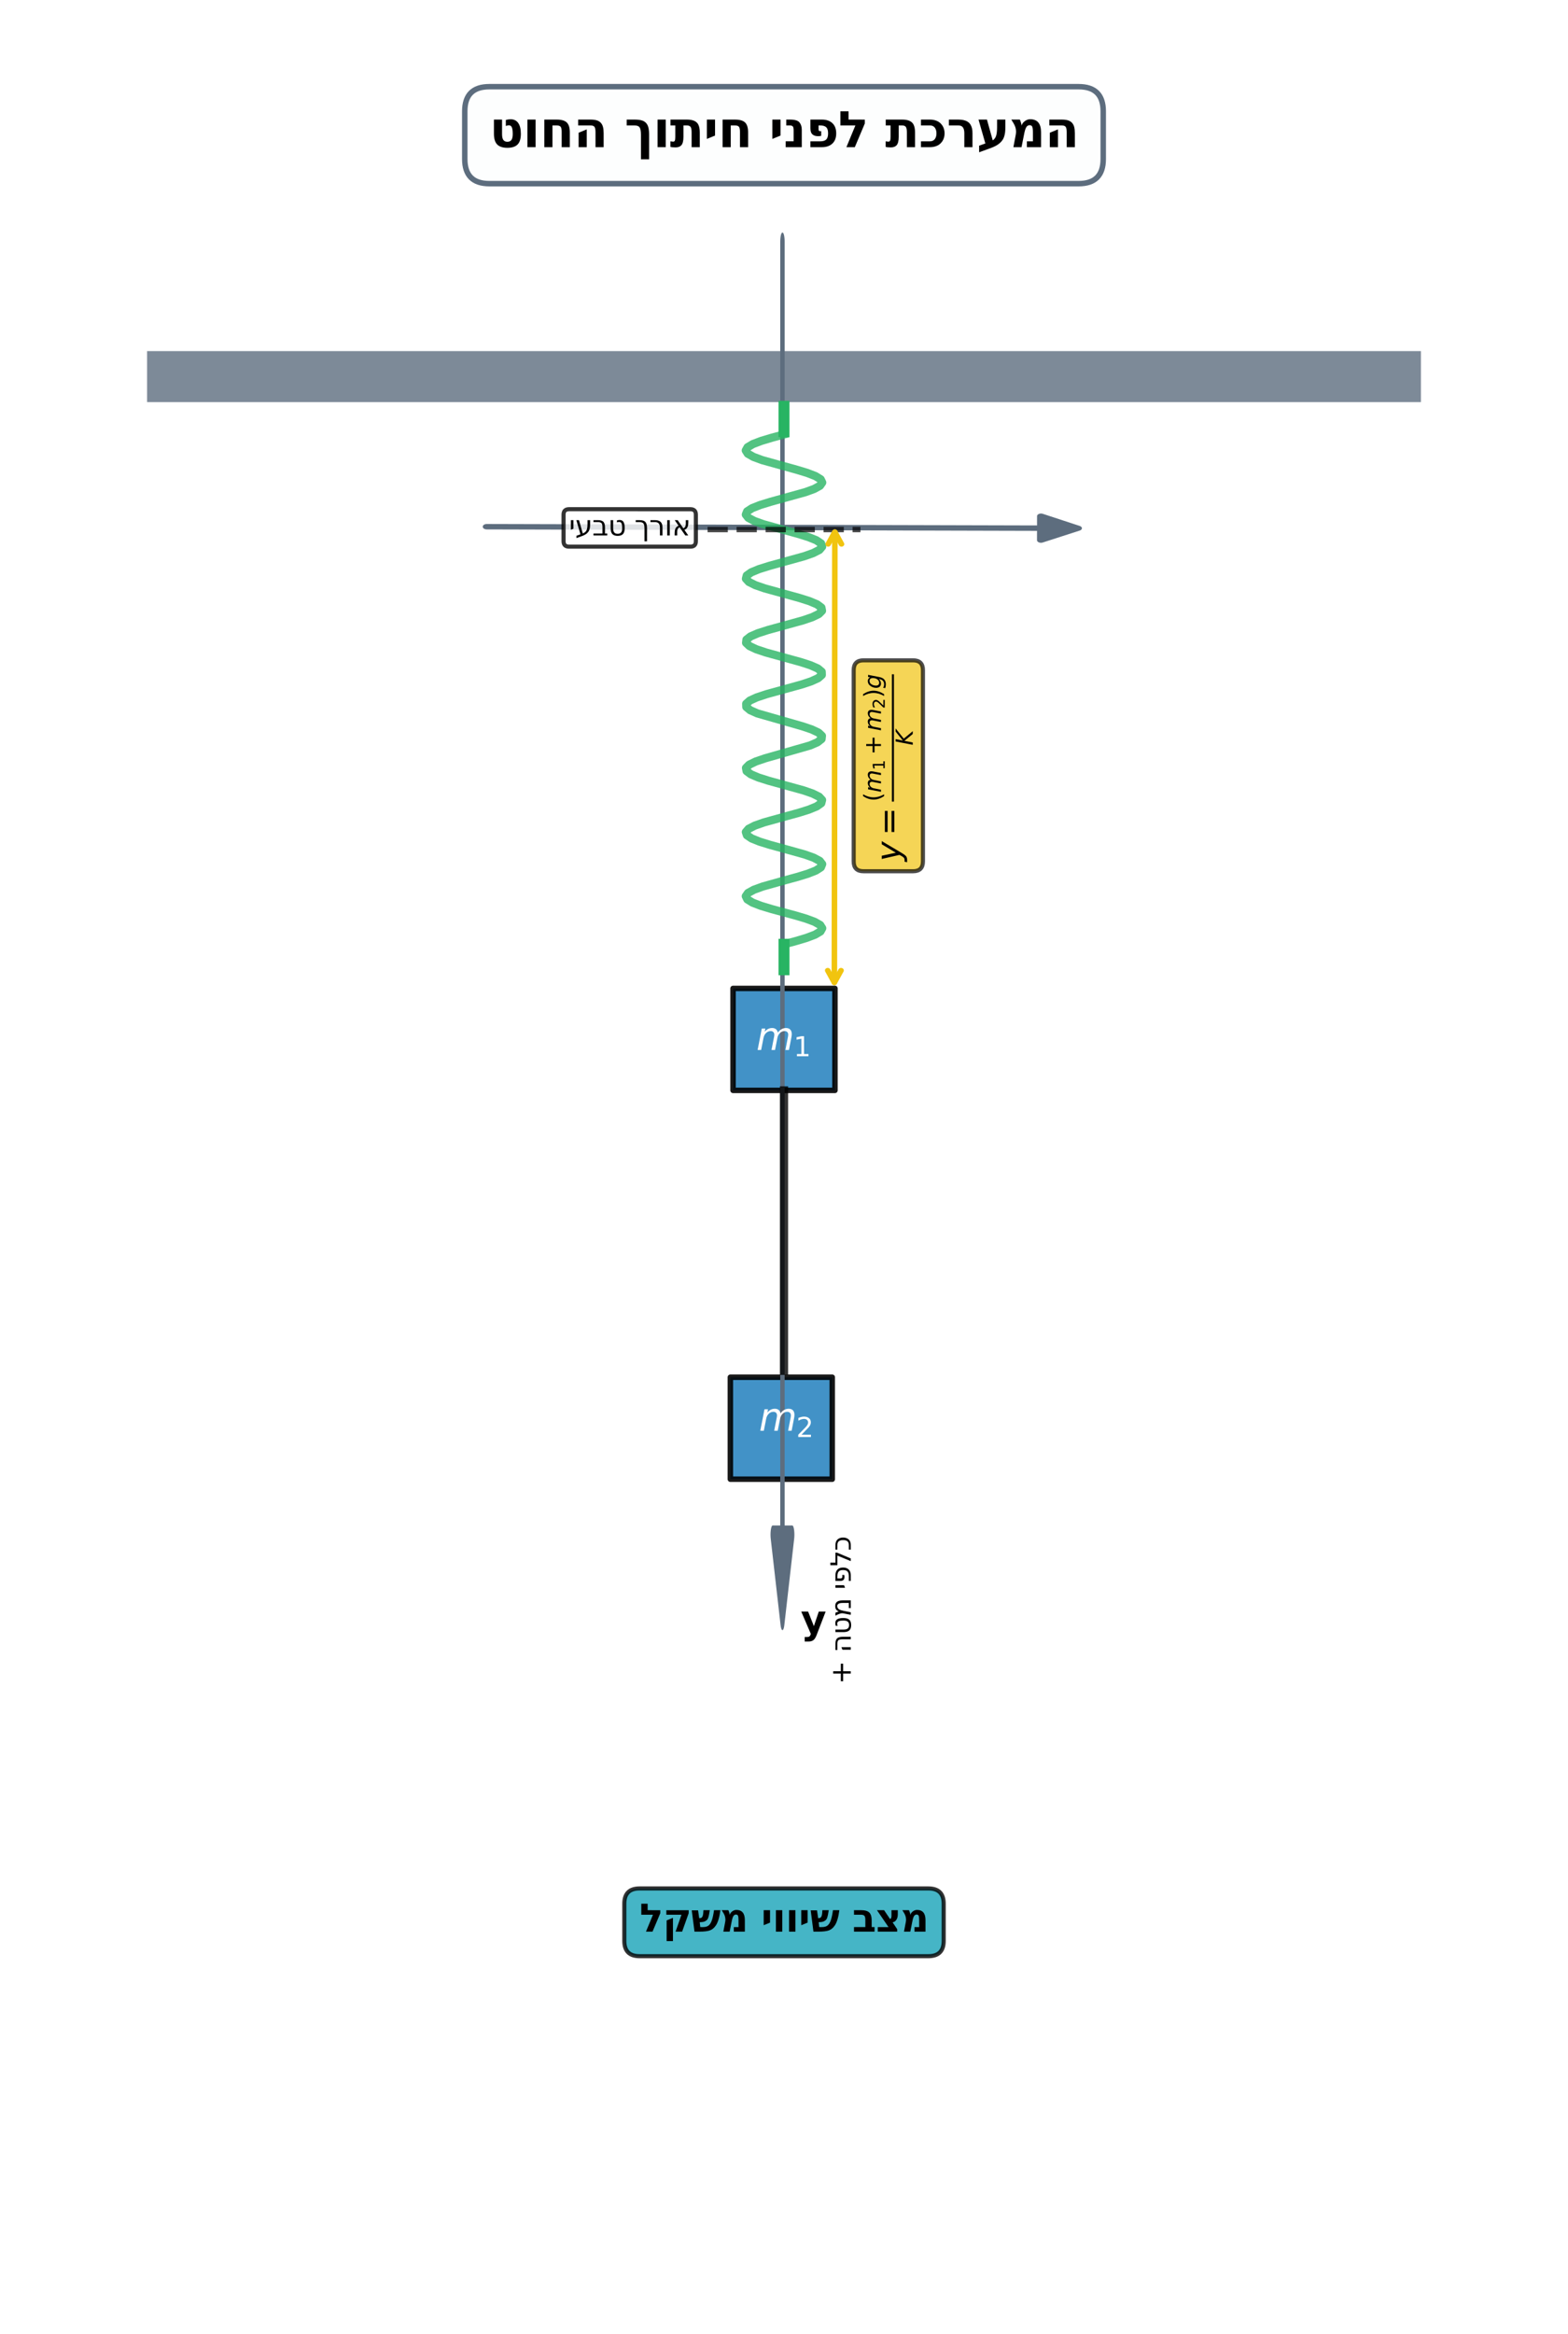 <?xml version="1.0" encoding="UTF-8" standalone="no"?>
<svg
   width="573.12pt"
   height="852.48pt"
   viewBox="0 0 573.12 852.48"
   version="1.1"
   id="svg83"
   sodipodi:docname="01_system_before_cut.svg"
   inkscape:version="1.4 (e7c3feb1, 2024-10-09)"
   xmlns:inkscape="http://www.inkscape.org/namespaces/inkscape"
   xmlns:sodipodi="http://sodipodi.sourceforge.net/DTD/sodipodi-0.dtd"
   xmlns:xlink="http://www.w3.org/1999/xlink"
   xmlns="http://www.w3.org/2000/svg"
   xmlns:svg="http://www.w3.org/2000/svg"
   xmlns:rdf="http://www.w3.org/1999/02/22-rdf-syntax-ns#"
   xmlns:cc="http://creativecommons.org/ns#"
   xmlns:dc="http://purl.org/dc/elements/1.1/">
  <sodipodi:namedview
     id="namedview83"
     pagecolor="#ffffff"
     bordercolor="#000000"
     borderopacity="0.25"
     inkscape:showpageshadow="2"
     inkscape:pageopacity="0.0"
     inkscape:pagecheckerboard="0"
     inkscape:deskcolor="#d1d1d1"
     inkscape:document-units="pt"
     inkscape:zoom="0.77626643"
     inkscape:cx="308.52809"
     inkscape:cy="508.20181"
     inkscape:window-width="1472"
     inkscape:window-height="890"
     inkscape:window-x="0"
     inkscape:window-y="38"
     inkscape:window-maximized="0"
     inkscape:current-layer="figure_1" />
  <defs
     id="defs1">
    <marker
       style="overflow:visible"
       id="Stop"
       refX="0"
       refY="0"
       orient="auto"
       inkscape:stockid="Stop"
       markerWidth="1"
       markerHeight="1"
       viewBox="0 0 1 1"
       inkscape:isstock="true"
       inkscape:collect="always"
       preserveAspectRatio="xMidYMid">
      <path
         style="fill:none;stroke:context-stroke;stroke-width:1"
         d="M 0,4 V -4"
         id="path23" />
    </marker>
    <style
       type="text/css"
       id="style1">*{stroke-linejoin: round; stroke-linecap: butt}</style>
    <clipPath
       id="p29f6ef23b9-9">
      <rect
         x="7.2"
         y="7.2"
         width="558.72"
         height="838.08"
         id="rect83-3" />
    </clipPath>
  </defs>
  <g
     id="figure_1">
    <g
       id="patch_1">
      <path
         d="M 0 852.48  L 573.12 852.48  L 573.12 0  L 0 0  z "
         style="fill: #ffffff"
         id="path1" />
    </g>
    <g
       id="patch_5-8"
       transform="matrix(1.01,0,0,-0.947,164.434,810.248)"
       style="stroke-linecap:butt;stroke-linejoin:round">
      <path
         d="m 53.76,510.048 4.656,9.312 H 53.807 V 659.04 H 53.713 V 519.36 H 49.104 Z"
         clip-path="url(#p29f6ef23b9-9)"
         style="fill:#5d6d7e;stroke:#5d6d7e;stroke-width:2;stroke-linecap:butt;stroke-linejoin:miter"
         id="path5-0"
         transform="matrix(0.002,0.997,-1.436,0.004,959.616,596.194)" />
    </g>
    <g
       id="axes_1">
      <g
         id="patch_2">
        <path
           d="M 53.76 146.88  L 519.36 146.88  L 519.36 128.256  L 53.76 128.256  z "
           clip-path="url(#p29f6ef23b9)"
           style="fill: #5d6d7e; opacity: 0.8"
           id="path2" />
      </g>
      <g
         id="patch_3">
        <path
           d="M 267.936 398.304  L 305.184 398.304  L 305.184 361.056  L 267.936 361.056  z "
           clip-path="url(#p29f6ef23b9)"
           style="fill: #2e86c1; opacity: 0.9; stroke: #000000; stroke-width: 2; stroke-linejoin: miter"
           id="path3" />
      </g>
      <g
         id="patch_4"
         transform="translate(-0.984,-25.588)">
        <path
           d="m 267.936,565.92 h 37.248 v -37.248 h -37.248 z"
           clip-path="url(#p29f6ef23b9)"
           style="opacity:0.9;fill:#2e86c1;stroke:#000000;stroke-width:2;stroke-linejoin:miter"
           id="path4" />
      </g>
      <g
         id="patch_5"
         transform="matrix(0.771,0,0,-3.381,244.545,2316.557)">
        <path
           d="m 53.76,510.048 4.656,9.312 H 53.807 V 659.04 H 53.713 V 519.36 H 49.104 Z"
           clip-path="url(#p29f6ef23b9)"
           style="fill:#5d6d7e;stroke:#5d6d7e;stroke-width:2;stroke-linejoin:miter"
           id="path5" />
      </g>
      <g
         id="line2d_1"
         transform="translate(0,11.81)">
        <path
           d="m 286.56,333.12 4.343,-1.171 3.912,-1.171 3.094,-1.171 1.969,-1.171 0.649,-1.171 -0.735,-1.171 -2.047,-1.171 -3.155,-1.171 -3.951,-1.171 -8.683,-2.343 -3.872,-1.171 -3.032,-1.171 -1.891,-1.171 -0.563,-1.171 0.821,-1.171 2.123,-1.171 3.215,-1.171 8.355,-2.343 4.312,-1.171 3.83,-1.171 2.968,-1.171 1.812,-1.171 0.477,-1.171 -0.906,-1.171 -2.199,-1.171 -3.274,-1.171 -8.4,-2.343 -4.294,-1.171 -3.786,-1.171 -2.904,-1.171 -1.733,-1.171 -0.39,-1.171 0.991,-1.171 2.274,-1.171 3.331,-1.171 8.442,-2.343 4.274,-1.171 3.741,-1.171 2.838,-1.171 1.653,-1.171 0.304,-1.171 -1.075,-1.171 -2.347,-1.171 -3.387,-1.171 -8.481,-2.343 -4.253,-1.171 -3.695,-1.171 -2.771,-1.171 -1.572,-1.171 -0.217,-1.171 1.159,-1.171 2.42,-1.171 3.442,-1.171 16.394,-4.685 2.703,-1.171 1.49,-1.171 0.13,-1.171 -1.243,-1.171 -2.493,-1.171 -3.495,-1.171 -16.352,-4.685 -2.634,-1.171 -1.408,-1.171 -0.043,-1.171 1.326,-1.171 2.564,-1.171 3.547,-1.171 12.756,-3.514 3.547,-1.171 2.564,-1.171 1.326,-1.171 -0.043,-1.171 -1.408,-1.171 -2.634,-1.171 -3.598,-1.171 -12.754,-3.514 -3.495,-1.171 -2.493,-1.171 -1.243,-1.171 0.13,-1.171 1.49,-1.171 2.703,-1.171 3.647,-1.171 12.746,-3.514 3.442,-1.171 2.42,-1.171 1.159,-1.171 -0.217,-1.171 -1.572,-1.171 -2.771,-1.171 -3.695,-1.171 -12.734,-3.514 -3.387,-1.171 -2.347,-1.171 -1.075,-1.171 0.304,-1.171 1.653,-1.171 2.838,-1.171 3.741,-1.171 12.717,-3.514 3.331,-1.171 2.274,-1.171 0.991,-1.171 -0.39,-1.171 -1.733,-1.171 -2.903,-1.171 -3.786,-1.171 -12.694,-3.514 -3.274,-1.171 -2.199,-1.171 -0.906,-1.171 0.477,-1.171 1.812,-1.171 2.968,-1.171 3.83,-1.171 12.667,-3.514 3.215,-1.171 2.123,-1.171 0.821,-1.171 -0.563,-1.171 -1.891,-1.171 -3.032,-1.171 -3.872,-1.171 -12.635,-3.514 -3.155,-1.171 -2.047,-1.171 -0.735,-1.171 0.649,-1.171 1.969,-1.171 3.094,-1.171 3.912,-1.171 L 286.56,146.88 v 0"
           clip-path="url(#p29f6ef23b9)"
           style="fill:none;stroke:#28b463;stroke-width:3;stroke-linecap:square;stroke-opacity:0.8"
           id="path6" />
      </g>
      <g
         id="line2d_2"
         transform="translate(0,11.81)">
        <path
           d="M 286.56,342.432 V 333.12"
           clip-path="url(#p29f6ef23b9)"
           style="fill:none;stroke:#28b463;stroke-width:4;stroke-linecap:square"
           id="path7" />
      </g>
      <g
         id="line2d_3"
         transform="translate(0,10.826)">
        <path
           d="m 286.56,146.88 v -9.312"
           clip-path="url(#p29f6ef23b9)"
           style="fill:none;stroke:#28b463;stroke-width:4;stroke-linecap:square"
           id="path8" />
      </g>
      <g
         id="line2d_4">
        <path
           d="M 286.56 398.304  L 286.56 500.736  "
           clip-path="url(#p29f6ef23b9)"
           style="fill: none; stroke: #000000; stroke-opacity: 0.8; stroke-width: 3; stroke-linecap: square"
           id="path9" />
      </g>
      <g
         id="line2d_5">
        <path
           d="M 258.624 193.44  L 314.496 193.44  "
           clip-path="url(#p29f6ef23b9)"
           style="fill: none; stroke-dasharray: 7.4,3.2; stroke-dashoffset: 0; stroke: #000000; stroke-opacity: 0.7; stroke-width: 2"
           id="path10" />
      </g>
      <g
         id="text_1">
        <g
           id="patch_6">
          <path
             d="M 178.876 67.086  L 394.244 67.086  Q 403.244 67.086 403.244 58.086  L 403.244 40.665  Q 403.244 31.665 394.244 31.665  L 178.876 31.665  Q 169.876 31.665 169.876 40.665  L 169.876 58.086  Q 169.876 67.086 178.876 67.086  z "
             style="fill: #fdfefe; stroke: #5d6d7e; stroke-width: 2; stroke-linejoin: miter"
             id="path11" />
        </g>
        <!-- טוחה ךותיח ינפל תכרעמה -->
        <g
           transform="translate(178.876 53.76) scale(0.18 -0.18)"
           id="g32">
          <defs
             id="defs11">
            <path
               id="DejaVuSans-Bold-5d8"
               d="M 1606 3500  L 1606 1672  Q 1606 1128 1778 906  Q 1950 684 2284 684  Q 2619 684 2791 906  Q 2963 1128 2963 1672  Q 2963 2266 2848 2520  Q 2734 2775 2472 2775  Q 2322 2775 2088 2691  L 2088 3453  Q 2422 3541 2684 3541  Q 3325 3541 3659 3067  Q 3994 2594 3994 1694  Q 3994 756 3575 337  Q 3156 -81 2284 -81  Q 1413 -81 995 337  Q 578 756 578 1694  L 578 3500  L 1606 3500  z "
               transform="scale(0.016)" />
            <path
               id="DejaVuSans-Bold-5d5"
               d="M 1616 3500  L 1616 0  L 581 0  L 581 3500  L 1616 3500  z "
               transform="scale(0.016)" />
            <path
               id="DejaVuSans-Bold-5d7"
               d="M 3816 1881  L 3816 0  L 2784 0  L 2784 1956  Q 2784 2416 2653 2586  Q 2522 2756 2150 2756  L 1613 2756  L 1613 0  L 581 0  L 581 3500  L 2144 3500  Q 3063 3500 3439 3123  Q 3816 2747 3816 1881  z "
               transform="scale(0.016)" />
            <path
               id="DejaVuSans-Bold-5d4"
               d="M 1672 2256  L 1672 0  L 641 0  L 641 1831  L 1672 2256  z M 3816 1778  L 3816 0  L 2784 0  L 2784 1884  Q 2784 2394 2654 2575  Q 2525 2756 2150 2756  L 581 2756  L 581 3500  L 2144 3500  Q 2616 3500 2931 3406  Q 3247 3313 3445 3102  Q 3644 2891 3730 2572  Q 3816 2253 3816 1778  z "
               transform="scale(0.016)" />
            <path
               id="DejaVuSans-Bold-20"
               transform="scale(0.016)" />
            <path
               id="DejaVuSans-Bold-5da"
               d="M 3116 1563  L 3116 -1538  L 2081 -1538  L 2081 1563  Q 2081 2253 1915 2504  Q 1750 2756 1266 2756  L 275 2756  L 275 3500  L 1256 3500  Q 1806 3500 2156 3404  Q 2506 3309 2723 3076  Q 2941 2844 3028 2484  Q 3116 2125 3116 1563  z "
               transform="scale(0.016)" />
            <path
               id="DejaVuSans-Bold-5ea"
               d="M 3791 1881  L 3791 0  L 2756 0  L 2756 1884  Q 2756 2434 2600 2600  Q 2456 2756 2159 2756  L 1719 2756  L 1719 1313  Q 1719 522 1441 231  Q 1194 -28 725 -28  Q 256 -28 63 38  L 63 741  Q 369 700 406 700  Q 563 700 623 823  Q 684 947 684 1313  L 684 2756  L 75 2756  L 75 3500  L 2159 3500  Q 3259 3500 3588 2894  Q 3791 2519 3791 1881  z "
               transform="scale(0.016)" />
            <path
               id="DejaVuSans-Bold-5d9"
               d="M 1459 3500  L 1459 1472  L 425 1050  L 425 3500  L 1459 3500  z "
               transform="scale(0.016)" />
            <path
               id="DejaVuSans-Bold-5e0"
               d="M 1284 744  L 1284 2138  Q 1284 2553 1156 2654  Q 1028 2756 825 2756  L 347 2756  L 347 3500  L 825 3500  Q 1725 3500 2022 3144  Q 2319 2788 2319 2206  L 2319 0  L 275 0  L 275 744  L 1284 744  z "
               transform="scale(0.016)" />
            <path
               id="DejaVuSans-Bold-5e4"
               d="M 581 3500  L 2038 3500  Q 2884 3500 3370 3044  Q 3856 2588 3856 1750  Q 3856 913 3368 456  Q 2881 0 2038 0  L 581 0  L 581 741  L 1825 741  Q 2356 741 2590 973  Q 2825 1206 2825 1756  Q 2825 2309 2583 2532  Q 2341 2756 1828 2756  L 1616 2756  L 1613 2319  Q 1609 2150 1659 2089  Q 1709 2028 1789 2028  Q 1869 2028 1950 2034  L 1950 1438  Q 1756 1394 1556 1394  Q 1356 1394 1193 1436  Q 1031 1478 888 1581  Q 581 1803 581 2400  L 581 3500  z "
               transform="scale(0.016)" />
            <path
               id="DejaVuSans-Bold-5dc"
               d="M 1038 0  L 2178 2756  L 275 2756  L 275 4553  L 1309 4553  L 1309 3500  L 3372 3497  L 3372 2997  L 2106 0  L 1038 0  z "
               transform="scale(0.016)" />
            <path
               id="DejaVuSans-Bold-5db"
               d="M 275 3500  L 1400 3500  Q 1784 3500 2101 3400  Q 2419 3300 2633 3133  Q 2847 2966 2994 2739  Q 3141 2513 3206 2264  Q 3272 2016 3272 1750  Q 3272 1484 3206 1236  Q 3141 988 2994 761  Q 2847 534 2633 367  Q 2419 200 2101 100  Q 1784 0 1400 0  L 275 0  L 275 741  L 1400 741  Q 1816 741 2028 1019  Q 2241 1297 2241 1750  Q 2241 2203 2028 2481  Q 1816 2759 1400 2759  L 275 2759  L 275 3500  z "
               transform="scale(0.016)" />
            <path
               id="DejaVuSans-Bold-5e8"
               d="M 3272 1778  L 3272 0  L 2238 0  L 2238 1778  Q 2238 2238 2066 2497  Q 1894 2756 1478 2756  L 275 2756  L 275 3500  L 1475 3500  Q 1888 3500 2202 3417  Q 2516 3334 2717 3187  Q 2919 3041 3044 2820  Q 3169 2600 3220 2348  Q 3272 2097 3272 1778  z "
               transform="scale(0.016)" />
            <path
               id="DejaVuSans-Bold-5e2"
               d="M 2631 2528  L 2631 3500  L 3681 3500  L 3681 2528  Q 3681 2178 3651 1914  Q 3622 1650 3545 1387  Q 3469 1125 3333 922  Q 3197 719 2987 528  Q 2778 338 2476 175  Q 2175 13 1775 -131  L 353 -647  L 353 188  L 1144 472  L 275 3500  L 1344 3500  L 2081 859  Q 2384 1066 2507 1434  Q 2631 1803 2631 2528  z "
               transform="scale(0.016)" />
            <path
               id="DejaVuSans-Bold-5de"
               d="M 275 3500  L 1350 3500  Q 1391 3475 1483 3170  Q 1575 2866 1575 2731  Q 1672 3072 1994 3308  Q 2316 3544 2663 3544  Q 4050 3544 4050 1881  L 4050 0  L 2250 0  L 2250 741  L 3016 741  L 3016 1881  Q 3016 2397 2933 2592  Q 2850 2788 2591 2788  Q 2494 2788 2412 2748  Q 2331 2709 2270 2653  Q 2209 2597 2154 2492  Q 2100 2388 2064 2297  Q 2028 2206 1990 2057  Q 1953 1909 1931 1806  Q 1909 1703 1875 1531  L 1572 0  L 541 0  L 828 1516  Q 872 1750 878 1934  Q 878 2284 765 2601  Q 653 2919 275 3500  z "
               transform="scale(0.016)" />
          </defs>
          <use
             xlink:href="#DejaVuSans-Bold-5d8"
             id="use11" />
          <use
             xlink:href="#DejaVuSans-Bold-5d5"
             transform="translate(67.92 0)"
             id="use12" />
          <use
             xlink:href="#DejaVuSans-Bold-5d7"
             transform="translate(102.246 0)"
             id="use13" />
          <use
             xlink:href="#DejaVuSans-Bold-5d4"
             transform="translate(170.947 0)"
             id="use14" />
          <use
             xlink:href="#DejaVuSans-Bold-20"
             transform="translate(239.648 0)"
             id="use15" />
          <use
             xlink:href="#DejaVuSans-Bold-5da"
             transform="translate(274.463 0)"
             id="use16" />
          <use
             xlink:href="#DejaVuSans-Bold-5d5"
             transform="translate(332.227 0)"
             id="use17" />
          <use
             xlink:href="#DejaVuSans-Bold-5ea"
             transform="translate(366.553 0)"
             id="use18" />
          <use
             xlink:href="#DejaVuSans-Bold-5d9"
             transform="translate(434.863 0)"
             id="use19" />
          <use
             xlink:href="#DejaVuSans-Bold-5d7"
             transform="translate(464.307 0)"
             id="use20" />
          <use
             xlink:href="#DejaVuSans-Bold-20"
             transform="translate(533.008 0)"
             id="use21" />
          <use
             xlink:href="#DejaVuSans-Bold-5d9"
             transform="translate(567.822 0)"
             id="use22" />
          <use
             xlink:href="#DejaVuSans-Bold-5e0"
             transform="translate(597.266 0)"
             id="use23" />
          <use
             xlink:href="#DejaVuSans-Bold-5e4"
             transform="translate(642.578 0)"
             id="use24" />
          <use
             xlink:href="#DejaVuSans-Bold-5dc"
             transform="translate(708.35 0)"
             id="use25" />
          <use
             xlink:href="#DejaVuSans-Bold-20"
             transform="translate(768.848 0)"
             id="use26" />
          <use
             xlink:href="#DejaVuSans-Bold-5ea"
             transform="translate(803.662 0)"
             id="use27" />
          <use
             xlink:href="#DejaVuSans-Bold-5db"
             transform="translate(871.973 0)"
             id="use28" />
          <use
             xlink:href="#DejaVuSans-Bold-5e8"
             transform="translate(928.613 0)"
             id="use29" />
          <use
             xlink:href="#DejaVuSans-Bold-5e2"
             transform="translate(988.818 0)"
             id="use30" />
          <use
             xlink:href="#DejaVuSans-Bold-5de"
             transform="translate(1055.42 0)"
             id="use31" />
          <use
             xlink:href="#DejaVuSans-Bold-5d4"
             transform="translate(1127.783 0)"
             id="use32" />
        </g>
      </g>
      <g
         id="text_2">
        <!-- $m_1$ -->
        <g
           style="fill: #ffffff"
           transform="translate(276.41 383.543) scale(0.14 -0.14)"
           id="g34">
          <defs
             id="defs32">
            <path
               id="DejaVuSans-Oblique-6d"
               d="M 5747 2113  L 5338 0  L 4763 0  L 5166 2094  Q 5191 2228 5203 2325  Q 5216 2422 5216 2491  Q 5216 2772 5059 2928  Q 4903 3084 4622 3084  Q 4203 3084 3875 2770  Q 3547 2456 3450 1953  L 3066 0  L 2491 0  L 2900 2094  Q 2925 2209 2937 2307  Q 2950 2406 2950 2484  Q 2950 2769 2794 2926  Q 2638 3084 2363 3084  Q 1938 3084 1609 2770  Q 1281 2456 1184 1953  L 800 0  L 225 0  L 909 3500  L 1484 3500  L 1375 2956  Q 1609 3263 1923 3423  Q 2238 3584 2597 3584  Q 2978 3584 3223 3384  Q 3469 3184 3519 2828  Q 3781 3197 4126 3390  Q 4472 3584 4856 3584  Q 5306 3584 5551 3325  Q 5797 3066 5797 2591  Q 5797 2488 5784 2364  Q 5772 2241 5747 2113  z "
               transform="scale(0.016)" />
            <path
               id="DejaVuSans-31"
               d="M 794 531  L 1825 531  L 1825 4091  L 703 3866  L 703 4441  L 1819 4666  L 2450 4666  L 2450 531  L 3481 531  L 3481 0  L 794 0  L 794 531  z "
               transform="scale(0.016)" />
          </defs>
          <use
             xlink:href="#DejaVuSans-Oblique-6d"
             id="use33" />
          <use
             xlink:href="#DejaVuSans-31"
             transform="translate(97.412 -16.406) scale(0.7)"
             id="use34" />
        </g>
      </g>
      <g
         id="text_3"
         transform="translate(0.984,-28.54)">
        <!-- $m_2$ -->
        <g
           style="fill:#ffffff"
           transform="matrix(0.14,0,0,-0.14,276.41,551.159)"
           id="g36">
          <defs
             id="defs34">
            <path
               id="DejaVuSans-32"
               d="M 1228,531 H 3431 V 0 H 469 v 531 q 359,372 979,998 621,627 780,809 303,340 423,576 121,236 121,464 0,372 -261,606 -261,235 -680,235 -297,0 -627,-103 -329,-103 -704,-313 v 638 q 381,153 712,231 332,78 607,78 725,0 1156,-363 431,-362 431,-968 0,-288 -108,-546 -107,-257 -392,-607 -78,-91 -497,-524 Q 1991,1309 1228,531 Z"
               transform="scale(0.016)" />
          </defs>
          <use
             xlink:href="#DejaVuSans-Oblique-6d"
             id="use35" />
          <use
             xlink:href="#DejaVuSans-32"
             transform="matrix(0.7,0,0,0.7,97.412,-16.406)"
             id="use36" />
        </g>
      </g>
      <g
         id="text_4"
         transform="translate(220.31,11.981)">
        <!-- y -->
        <g
           transform="matrix(0.14,0,0,-0.14,72.384,584.544)"
           id="g37">
          <defs
             id="defs36">
            <path
               id="DejaVuSans-Bold-79"
               d="m 78,3500 h 1119 l 941,-2375 800,2375 H 4056 L 2584,-331 q -221,-585 -517,-817 -295,-233 -779,-233 H 641 v 734 h 350 q 284,0 413,91 130,90 202,325 l 32,97 z"
               transform="scale(0.016)" />
          </defs>
          <use
             xlink:href="#DejaVuSans-Bold-79"
             id="use37" />
        </g>
      </g>
      <g
         id="text_5"
         transform="translate(268.229,-64.539)">
        <!-- + הטמ יפלכ -->
        <g
           transform="matrix(0,-0.1,-0.1,0,42.734,679.744)"
           id="g47">
          <defs
             id="defs37">
            <path
               id="DejaVuSans-2b"
               d="M 2944,4013 V 2272 H 4684 V 1741 H 2944 V 0 H 2419 V 1741 H 678 v 531 h 1741 v 1741 z"
               transform="scale(0.016)" />
            <path
               id="DejaVuSans-20"
               transform="scale(0.016)" />
            <path
               id="DejaVuSans-5d4"
               d="M 1225,2138 V 0 H 647 V 1900 Z M 3600,1781 V 0 h -578 v 1900 q 0,675 -202,914 -201,239 -782,239 H 581 v 447 h 1450 q 866,0 1217,-391 352,-390 352,-1328 z"
               transform="scale(0.016)" />
            <path
               id="DejaVuSans-5d8"
               d="M 1156,3500 V 1663 q 0,-363 70,-616 71,-253 210,-396 139,-142 320,-205 182,-62 432,-62 250,0 431,62 181,63 320,205 139,143 209,396 71,253 71,616 0,353 -30,598 -30,245 -105,440 -75,196 -216,291 -140,96 -349,96 -206,0 -497,-94 v 447 q 356,93 628,93 319,0 544,-127 225,-126 356,-375 131,-248 189,-576 58,-328 58,-768 Q 3797,750 3403,329 3009,-91 2187,-91 1366,-91 972,329 578,750 578,1688 v 1812 z"
               transform="scale(0.016)" />
            <path
               id="DejaVuSans-5de"
               d="m 275,3500 h 678 q 13,-34 116,-280 103,-245 172,-489 87,219 207,375 121,157 239,241 119,84 272,131 154,47 272,59 119,13 278,13 1257,0 1257,-1656 V 0 H 2009 v 444 h 1175 v 1450 q 0,609 -191,901 -190,293 -493,293 -562,0 -831,-500 -150,-285 -281,-929 -7,-43 -22,-115 L 1059,0 H 478 l 250,1306 q 10,50 33,164 23,114 31,156 8,43 19,122 11,80 15,141 5,61 5,130 0,200 -145,611 -145,411 -411,870 z"
               transform="scale(0.016)" />
            <path
               id="DejaVuSans-5d9"
               d="M 1006,3500 V 1544 L 425,1306 v 2194 z"
               transform="scale(0.016)" />
            <path
               id="DejaVuSans-5e4"
               d="m 581,3500 h 1332 q 806,0 1268,-456 463,-456 463,-1294 Q 3644,913 3180,456 2716,0 1913,0 H 581 v 444 h 1094 q 738,0 1064,300 327,300 327,1044 0,684 -338,974 -337,291 -1050,291 h -515 l -4,-694 q -3,-228 109,-336 113,-107 345,-107 128,0 337,40 v -475 q -256,-50 -466,-50 -418,0 -661,231 -242,232 -242,782 z"
               transform="scale(0.016)" />
            <path
               id="DejaVuSans-5dc"
               d="M 1203,0 2466,3053 H 275 V 4666 H 859 V 3500 l 2291,-3 -9,-344 L 1813,0 Z"
               transform="scale(0.016)" />
            <path
               id="DejaVuSans-5db"
               d="m 275,3500 h 1075 q 366,0 658,-100 292,-100 479,-267 188,-167 313,-396 125,-228 178,-473 53,-245 53,-514 0,-269 -53,-514 Q 2925,991 2800,762 2675,534 2487,367 2300,200 2008,100 1716,0 1350,0 H 275 v 444 h 1075 q 313,0 533,97 220,97 342,279 122,183 175,409 53,227 53,521 0,294 -53,520 -53,227 -175,410 -122,183 -342,279 -220,97 -533,97 H 275 Z"
               transform="scale(0.016)" />
          </defs>
          <use
             xlink:href="#DejaVuSans-2b"
             id="use38" />
          <use
             xlink:href="#DejaVuSans-20"
             transform="translate(83.789)"
             id="use39" />
          <use
             xlink:href="#DejaVuSans-5d4"
             transform="translate(115.576)"
             id="use40" />
          <use
             xlink:href="#DejaVuSans-5d8"
             transform="translate(180.908)"
             id="use41" />
          <use
             xlink:href="#DejaVuSans-5de"
             transform="translate(245.752)"
             id="use42" />
          <use
             xlink:href="#DejaVuSans-20"
             transform="translate(313.672)"
             id="use43" />
          <use
             xlink:href="#DejaVuSans-5d9"
             transform="translate(345.459)"
             id="use44" />
          <use
             xlink:href="#DejaVuSans-5e4"
             transform="translate(367.822)"
             id="use45" />
          <use
             xlink:href="#DejaVuSans-5dc"
             transform="translate(430.273)"
             id="use46" />
          <use
             xlink:href="#DejaVuSans-5db"
             transform="translate(487.109)"
             id="use47" />
        </g>
      </g>
      <g
         id="text_6"
         transform="translate(-125.135,2.16)">
        <g
           id="patch_7">
          <path
             d="m 333.12,197.52 h 44.366 q 2,0 2,-2 v -9.678 q 0,-2 -2,-2 H 333.12 q -2,0 -2,2 v 9.678 q 0,2 2,2 z"
             style="opacity:0.8;fill:#ffffff;stroke:#000000;stroke-width:1.5;stroke-linejoin:miter"
             id="path47" />
        </g>
        <!-- יעבט ךרוא -->
        <g
           transform="matrix(0.1,0,0,-0.1,333.12,193.44)"
           id="g56">
          <defs
             id="defs47">
            <path
               id="DejaVuSans-5e2"
               d="m 2825,2613 v 887 h 600 v -887 q 0,-369 -30,-647 -29,-278 -106,-552 Q 3213,1141 3075,928 2938,716 2725,517 2513,319 2209,153 1906,-13 1500,-159 L 300,-594 V -66 L 1213,259 275,3500 H 881 L 1744,456 q 412,178 637,412 225,235 334,647 110,413 110,1098 z"
               transform="scale(0.016)" />
            <path
               id="DejaVuSans-5d1"
               d="m 2325,447 v 1447 q 0,234 -17,389 -17,155 -77,314 -59,159 -167,250 -108,91 -297,148 -189,58 -461,58 H 275 v 447 h 1031 q 385,0 661,-72 277,-72 458,-205 181,-132 289,-350 108,-217 150,-476 42,-259 42,-616 V 447 h 519 V 0 H 275 v 447 z"
               transform="scale(0.016)" />
            <path
               id="DejaVuSans-5da"
               d="m 2856,1544 v -2875 h -581 v 2875 q 0,356 -33,598 -33,242 -111,425 -78,183 -216,286 -137,103 -336,151 -198,49 -488,49 H 275 v 447 h 803 q 525,0 859,-96 335,-95 544,-331 210,-235 292,-598 83,-362 83,-931 z"
               transform="scale(0.016)" />
            <path
               id="DejaVuSans-5e8"
               d="M 3031,1781 V 0 h -581 v 1781 q 0,228 -33,412 -33,185 -113,349 -79,164 -204,273 -125,110 -322,174 -197,64 -453,64 H 275 v 447 h 1047 q 394,0 692,-83 299,-83 489,-228 191,-145 311,-366 120,-220 168,-472 49,-251 49,-570 z"
               transform="scale(0.016)" />
            <path
               id="DejaVuSans-5d5"
               d="M 1163,3500 V 0 H 581 v 3500 z"
               transform="scale(0.016)" />
            <path
               id="DejaVuSans-5d0"
               d="M 2800,1284 3691,0 H 3013 L 1713,1875 q -88,-44 -143,-77 -54,-32 -142,-115 -87,-83 -139,-185 -51,-101 -92,-273 -41,-172 -41,-387 V 0 H 581 v 578 q 0,253 31,469 32,216 80,366 49,150 127,276 78,127 148,205 71,78 172,146 102,69 170,102 69,33 166,74 L 588,3500 h 678 L 2566,1625 q 84,41 138,73 55,33 142,117 88,85 141,186 54,102 94,274 41,172 41,388 v 837 h 575 v -578 q 0,-256 -32,-470 -31,-214 -79,-366 -48,-152 -127,-279 -78,-126 -150,-203 -71,-76 -171,-145 -100,-68 -169,-101 -69,-33 -169,-74 z"
               transform="scale(0.016)" />
          </defs>
          <use
             xlink:href="#DejaVuSans-5d9"
             id="use48" />
          <use
             xlink:href="#DejaVuSans-5e2"
             transform="translate(22.363)"
             id="use49" />
          <use
             xlink:href="#DejaVuSans-5d1"
             transform="translate(84.961)"
             id="use50" />
          <use
             xlink:href="#DejaVuSans-5d8"
             transform="translate(142.773)"
             id="use51" />
          <use
             xlink:href="#DejaVuSans-20"
             transform="translate(207.617)"
             id="use52" />
          <use
             xlink:href="#DejaVuSans-5da"
             transform="translate(239.404)"
             id="use53" />
          <use
             xlink:href="#DejaVuSans-5e8"
             transform="translate(293.115)"
             id="use54" />
          <use
             xlink:href="#DejaVuSans-5d5"
             transform="translate(349.561)"
             id="use55" />
          <use
             xlink:href="#DejaVuSans-5d0"
             transform="translate(376.807)"
             id="use56" />
        </g>
      </g>
      <g
         id="patch_8"
         transform="matrix(1.016,0.001,-0.001,0.926,-127.715,10.842)">
        <path
           d="m 426.24,375.446 q 0,-88.886 0,-177.771"
           style="fill:none;stroke:#f1c40f;stroke-width:2;stroke-linecap:round"
           id="path56" />
        <path
           d="m 428.64,370.646 -2.4,4.8 -2.4,-4.8"
           style="fill:none;stroke:#f1c40f;stroke-width:2;stroke-linecap:round"
           id="path57" />
        <path
           d="m 423.84,202.475 2.4,-4.8 2.4,4.8"
           style="fill:none;stroke:#f1c40f;stroke-width:2;stroke-linecap:round"
           id="path58" />
      </g>
      <g
         id="text_7"
         transform="translate(-138.551,-6.83)">
        <g
           id="patch_9">
          <path
             d="m 475.896,321.48 v -69.84 q 0,-3.6 -3.6,-3.6 h -18.12 q -3.6,0 -3.6,3.6 v 69.84 q 0,3.6 3.6,3.6 h 18.12 q 3.6,0 3.6,-3.6 z"
             style="opacity:0.7;fill:#f1c40f;stroke:#000000;stroke-width:1.5;stroke-linejoin:miter"
             id="path59" />
        </g>
        <!-- $y = \frac{(m_1+m_2)g}{K}$ -->
        <g
           transform="matrix(0,-0.12,-0.12,0,467.616,321.48)"
           id="g69">
          <defs
             id="defs59">
            <path
               id="DejaVuSans-Oblique-79"
               d="m 1588,-325 q -400,-672 -652,-839 -252,-167 -642,-167 h -453 l 96,481 h 332 q 240,0 409,131 169,131 378,513 l 178,334 -775,3372 h 610 L 1650,819 3256,3500 h 603 z"
               transform="scale(0.016)" />
            <path
               id="DejaVuSans-3d"
               d="M 678,2906 H 4684 V 2381 H 678 Z m 0,-1275 H 4684 V 1100 H 678 Z"
               transform="scale(0.016)" />
            <path
               id="DejaVuSans-28"
               d="m 1984,4856 q -418,-718 -622,-1422 -203,-703 -203,-1425 0,-721 205,-1429 205,-708 620,-1424 h -500 q -468,735 -701,1444 -233,709 -233,1409 0,697 231,1403 232,707 703,1444 z"
               transform="scale(0.016)" />
            <path
               id="DejaVuSans-29"
               d="m 513,4856 h 500 q 468,-737 701,-1444 233,-706 233,-1403 0,-700 -233,-1409 -233,-709 -701,-1444 H 513 q 415,716 620,1424 205,708 205,1429 0,722 -205,1425 -205,704 -620,1422 z"
               transform="scale(0.016)" />
            <path
               id="DejaVuSans-Oblique-67"
               d="M 3816,3500 3219,434 q -172,-890 -658,-1327 -486,-438 -1308,-438 -303,0 -563,45 -259,45 -484,139 l 107,559 q 212,-137 449,-202 238,-66 507,-66 547,0 898,299 352,298 464,857 l 50,263 Q 2441,288 2122,144 1803,0 1434,0 903,0 598,351 294,703 294,1319 q 0,484 184,948 185,464 519,824 222,237 517,365 295,128 617,128 353,0 615,-164 263,-164 392,-464 l 100,544 z M 2950,2216 q 0,425 -200,656 -200,231 -569,231 -228,0 -434,-91 -206,-90 -353,-253 -238,-268 -371,-632 -132,-364 -132,-752 0,-431 201,-663 202,-231 580,-231 547,0 912,495 366,496 366,1240 z"
               transform="scale(0.016)" />
            <path
               id="DejaVuSans-Oblique-4b"
               d="m 1081,4666 h 635 L 1331,2700 3781,4666 h 841 L 1850,2438 3878,0 H 3109 L 1247,2272 806,0 H 172 Z"
               transform="scale(0.016)" />
          </defs>
          <use
             xlink:href="#DejaVuSans-Oblique-79"
             transform="translate(0,0.533)"
             id="use59" />
          <use
             xlink:href="#DejaVuSans-3d"
             transform="translate(78.662,0.533)"
             id="use60" />
          <use
             xlink:href="#DejaVuSans-28"
             transform="matrix(0.7,0,0,0.7,181.934,58.888)"
             id="use61" />
          <use
             xlink:href="#DejaVuSans-Oblique-6d"
             transform="matrix(0.7,0,0,0.7,209.243,58.888)"
             id="use62" />
          <use
             xlink:href="#DejaVuSans-31"
             transform="matrix(0.49,0,0,0.49,277.432,47.403)"
             id="use63" />
          <use
             xlink:href="#DejaVuSans-2b"
             transform="matrix(0.7,0,0,0.7,324.159,58.888)"
             id="use64" />
          <use
             xlink:href="#DejaVuSans-Oblique-6d"
             transform="matrix(0.7,0,0,0.7,396.449,58.888)"
             id="use65" />
          <use
             xlink:href="#DejaVuSans-32"
             transform="matrix(0.49,0,0,0.49,464.637,47.403)"
             id="use66" />
          <use
             xlink:href="#DejaVuSans-29"
             transform="matrix(0.7,0,0,0.7,497.727,58.888)"
             id="use67" />
          <use
             xlink:href="#DejaVuSans-Oblique-67"
             transform="matrix(0.7,0,0,0.7,525.036,58.888)"
             id="use68" />
          <use
             xlink:href="#DejaVuSans-Oblique-4b"
             transform="matrix(0.7,0,0,0.7,352.934,-37.955)"
             id="use69" />
          <path
             d="m 181.934,19.33 v 6.25 h 387.536 v -6.25 z"
             id="path69" />
        </g>
      </g>
      <g
         id="text_8">
        <g
           id="patch_10">
          <path
             d="M 233.784 714.564  L 339.336 714.564  Q 344.936 714.564 344.936 708.964  L 344.936 695.415  Q 344.936 689.815 339.336 689.815  L 233.784 689.815  Q 228.184 689.815 228.184 695.415  L 228.184 708.964  Q 228.184 714.564 233.784 714.564  z "
             style="fill: #17a2b8; opacity: 0.8; stroke: #000000; stroke-width: 1.5; stroke-linejoin: miter"
             id="path70" />
        </g>
        <!-- לקשמ יוויש בצמ -->
        <g
           transform="translate(233.784 705.6) scale(0.14 -0.14)"
           id="g83">
          <defs
             id="defs70">
            <path
               id="DejaVuSans-Bold-5e7"
               d="M 1659 -1538  L 1659 2256  L 628 1831  L 628 -1538  L 1659 -1538  z M 2088 0  L 3047 2756  L 581 2756  L 581 3497  L 4225 3497  L 4225 3000  L 3156 0  L 2088 0  z "
               transform="scale(0.016)" />
            <path
               id="DejaVuSans-Bold-5e9"
               d="M 1331 0  L 572 0  L 125 3478  L 1156 3478  L 1341 2188  Q 1628 2200 1743 2298  Q 1859 2397 1906 2544  Q 2013 2853 2034 3500  L 3072 3500  Q 2941 2588 2778 2175  Q 2678 1925 2406 1756  Q 2181 1613 1920 1578  Q 1659 1544 1428 1544  L 1513 744  Q 2034 728 2270 764  Q 2506 800 2661 872  Q 2816 944 2950 1069  Q 3084 1194 3201 1397  Q 3319 1600 3419 1891  Q 3619 2488 3759 3500  L 4800 3500  Q 4578 1806 4081 1044  Q 3681 431 3122 216  Q 2566 0 1331 0  z "
               transform="scale(0.016)" />
            <path
               id="DejaVuSans-Bold-5d1"
               d="M 2125 744  L 2125 1881  Q 2125 2059 2114 2176  Q 2103 2294 2064 2412  Q 2025 2531 1954 2600  Q 1884 2669 1761 2712  Q 1638 2756 1459 2756  L 275 2756  L 275 3500  L 1459 3500  Q 1866 3500 2161 3428  Q 2456 3356 2648 3222  Q 2841 3088 2955 2870  Q 3069 2653 3114 2393  Q 3159 2134 3159 1778  L 3159 744  L 3628 744  L 3628 0  L 275 0  L 275 744  L 2125 744  z "
               transform="scale(0.016)" />
            <path
               id="DejaVuSans-Bold-5e6"
               d="M 2094 741  L 209 3500  L 1372 3500  L 2347 2056  Q 2581 2134 2581 2575  L 2581 3500  L 3609 3500  L 3609 2809  Q 3609 2325 3419 2006  Q 3250 1722 3063 1628  Q 2844 1519 2759 1522  L 3509 400  L 3509 0  L 344 0  L 344 741  L 2094 741  z "
               transform="scale(0.016)" />
          </defs>
          <use
             xlink:href="#DejaVuSans-Bold-5dc"
             id="use70" />
          <use
             xlink:href="#DejaVuSans-Bold-5e7"
             transform="translate(60.498 0)"
             id="use71" />
          <use
             xlink:href="#DejaVuSans-Bold-5e9"
             transform="translate(134.131 0)"
             id="use72" />
          <use
             xlink:href="#DejaVuSans-Bold-5de"
             transform="translate(209.961 0)"
             id="use73" />
          <use
             xlink:href="#DejaVuSans-Bold-20"
             transform="translate(282.324 0)"
             id="use74" />
          <use
             xlink:href="#DejaVuSans-Bold-5d9"
             transform="translate(317.139 0)"
             id="use75" />
          <use
             xlink:href="#DejaVuSans-Bold-5d5"
             transform="translate(346.582 0)"
             id="use76" />
          <use
             xlink:href="#DejaVuSans-Bold-5d5"
             transform="translate(380.908 0)"
             id="use77" />
          <use
             xlink:href="#DejaVuSans-Bold-5d9"
             transform="translate(415.234 0)"
             id="use78" />
          <use
             xlink:href="#DejaVuSans-Bold-5e9"
             transform="translate(444.678 0)"
             id="use79" />
          <use
             xlink:href="#DejaVuSans-Bold-20"
             transform="translate(520.508 0)"
             id="use80" />
          <use
             xlink:href="#DejaVuSans-Bold-5d1"
             transform="translate(555.322 0)"
             id="use81" />
          <use
             xlink:href="#DejaVuSans-Bold-5e6"
             transform="translate(616.309 0)"
             id="use82" />
          <use
             xlink:href="#DejaVuSans-Bold-5de"
             transform="translate(681.592 0)"
             id="use83" />
        </g>
      </g>
    </g>
  </g>
  <defs
     id="defs83">
    <clipPath
       id="p29f6ef23b9">
      <rect
         x="7.2"
         y="7.2"
         width="558.72"
         height="838.08"
         id="rect83" />
    </clipPath>
  </defs>
</svg>
